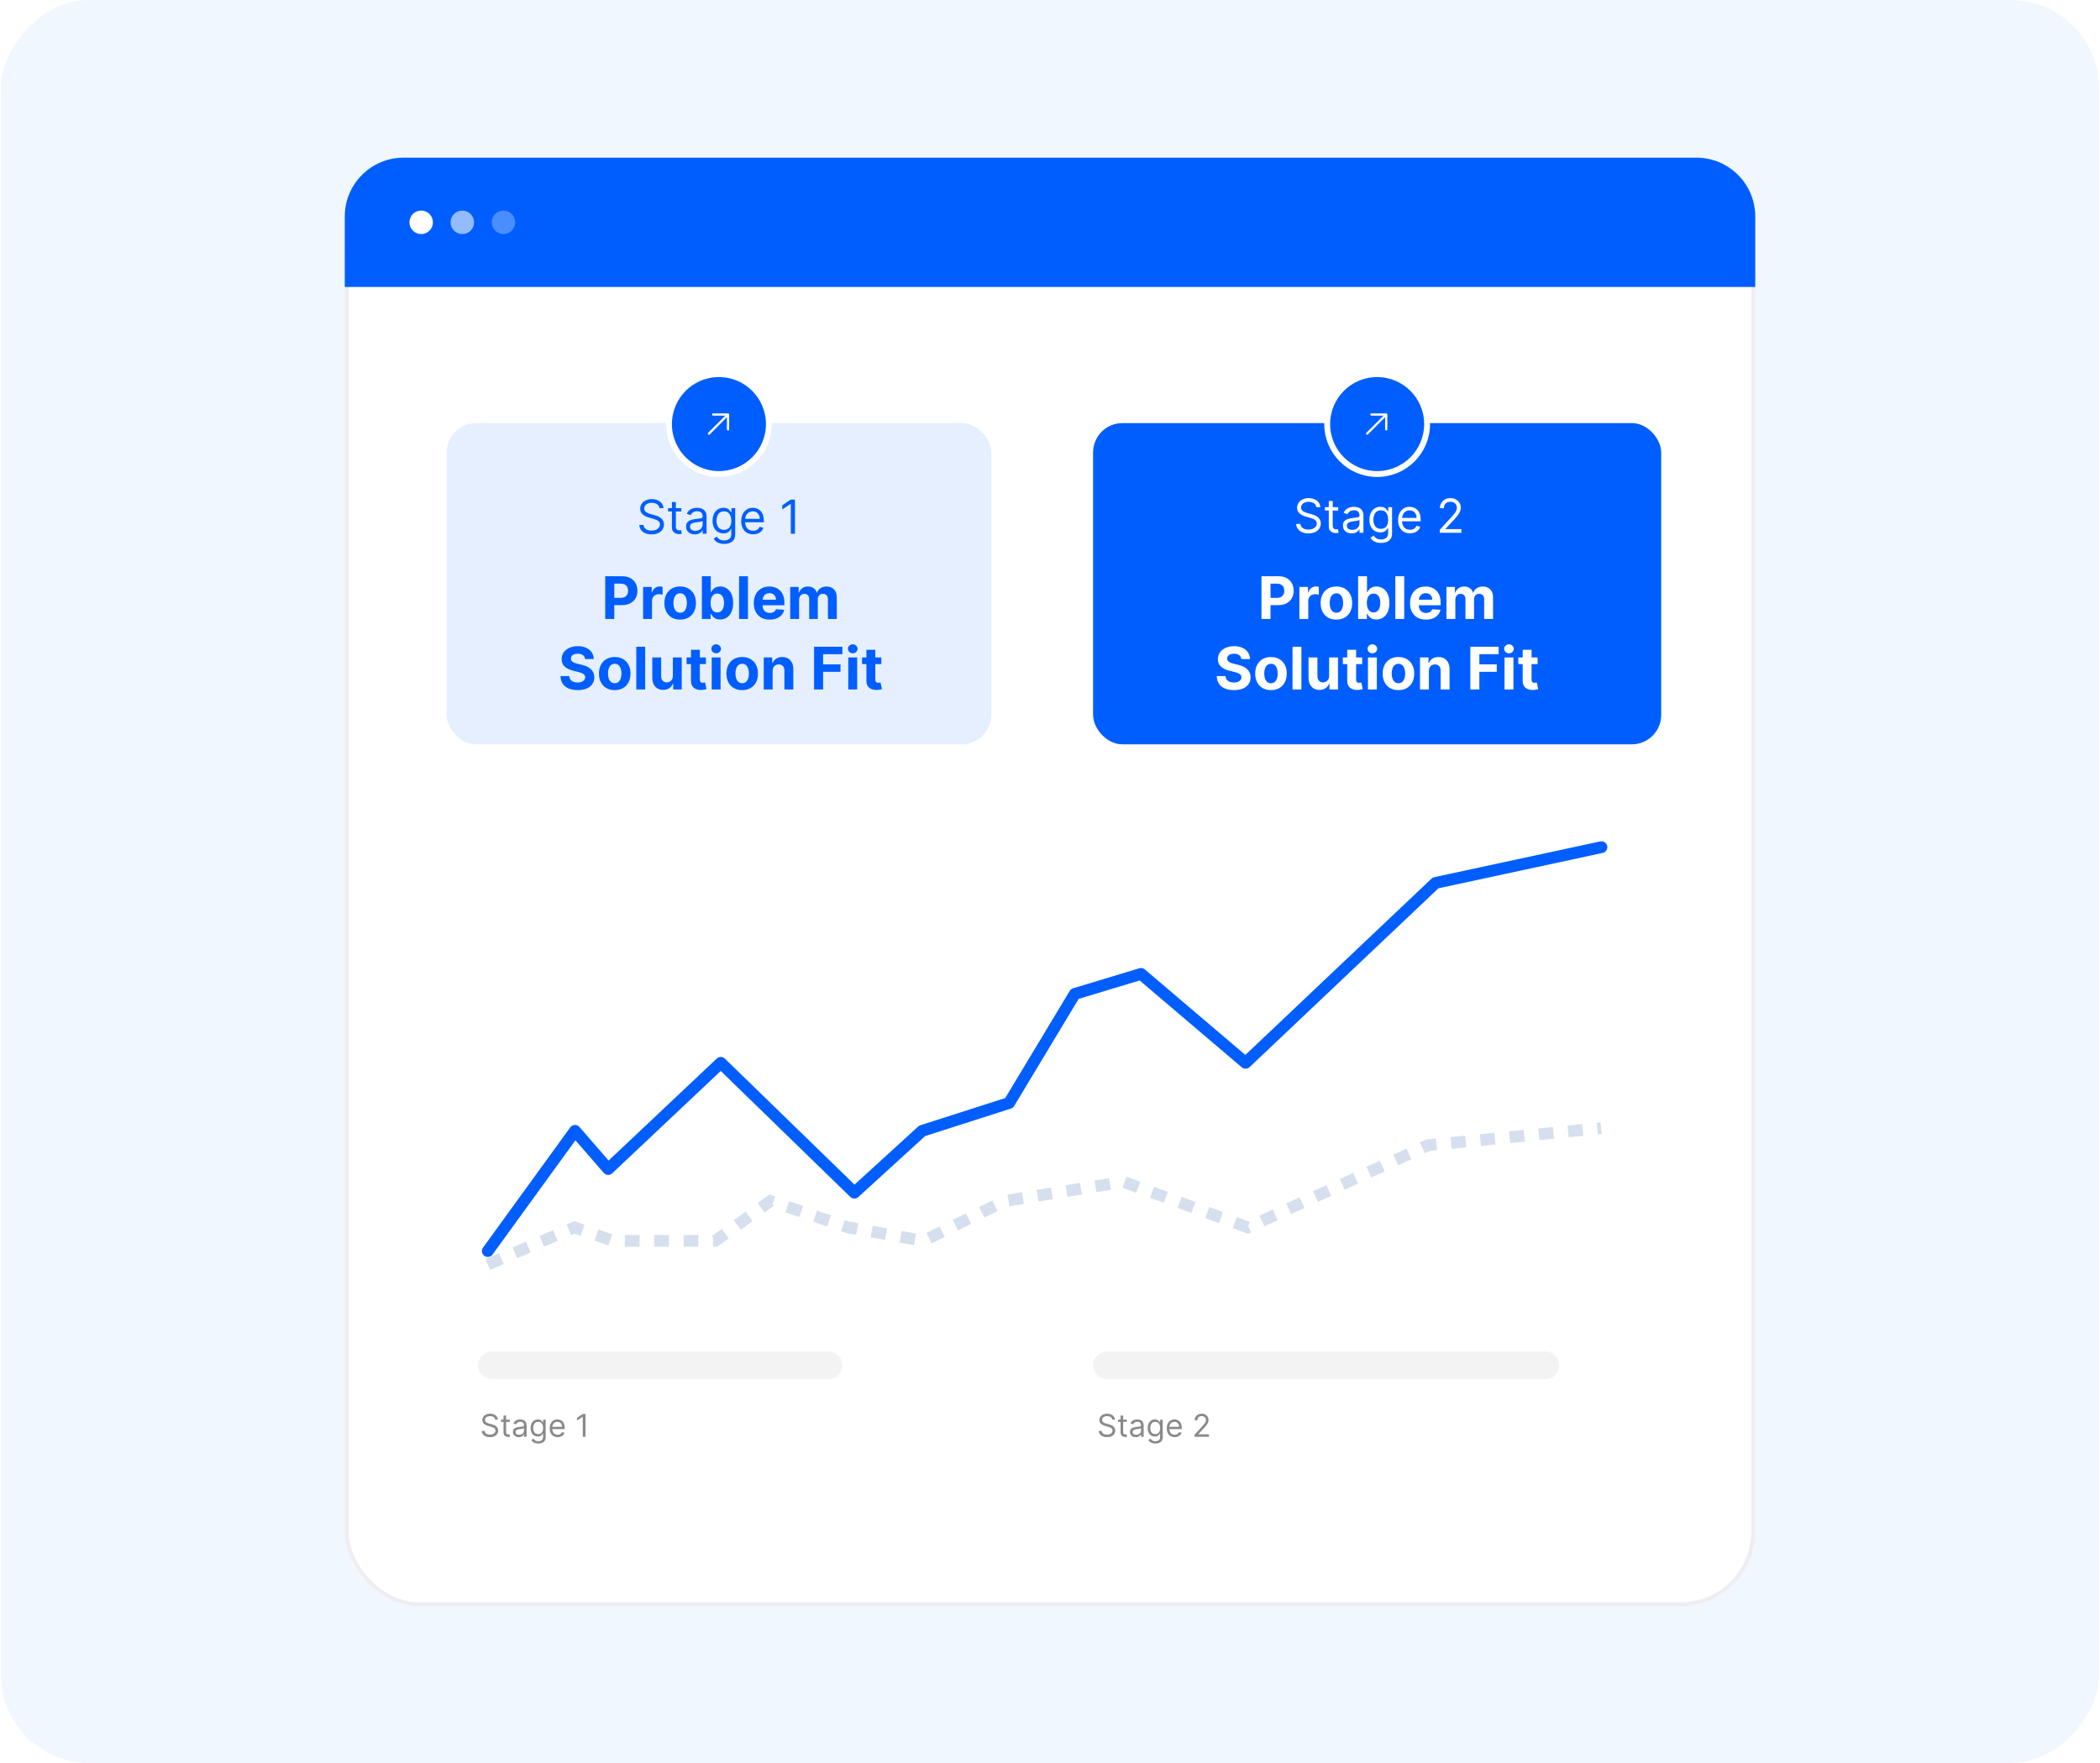 <svg width="536" height="450" viewBox="0 0 536 450" fill="none" xmlns="http://www.w3.org/2000/svg">
<rect width="535.5" height="450" rx="22.5" transform="matrix(-1 0 0 1 535.752 0)" fill="#0477FF" fill-opacity="0.06"/>
<g filter="url(#filter0_d_3348_8317)">
<rect x="87.998" y="41" width="360" height="365" rx="19" fill="white"/>
<rect x="88.498" y="41.5" width="359" height="364" rx="18.5" stroke="#EEEDF0"/>
</g>
<path d="M88.002 55.25C88.002 46.966 94.717 40.25 103.002 40.25H433.002C441.286 40.25 448.002 46.966 448.002 55.25V73.25H88.002V55.25Z" fill="#005EFF"/>
<circle cx="107.502" cy="56.75" r="3" fill="white"/>
<circle cx="118.002" cy="56.75" r="3" fill="white" fill-opacity="0.58"/>
<circle cx="128.502" cy="56.75" r="3" fill="white" fill-opacity="0.29"/>
<path d="M121.998 348.5C121.998 346.567 123.565 345 125.498 345H211.498C213.431 345 214.998 346.567 214.998 348.5C214.998 350.433 213.431 352 211.498 352H125.498C123.565 352 121.998 350.433 121.998 348.5Z" fill="#F3F3F3"/>
<path d="M126.388 362.384C126.354 362.096 126.216 361.872 125.973 361.713C125.731 361.554 125.433 361.475 125.081 361.475C124.824 361.475 124.598 361.516 124.405 361.6C124.214 361.683 124.064 361.797 123.956 361.943C123.85 362.089 123.797 362.255 123.797 362.44C123.797 362.596 123.834 362.729 123.908 362.841C123.984 362.951 124.08 363.043 124.198 363.117C124.315 363.189 124.438 363.248 124.567 363.296C124.696 363.341 124.814 363.378 124.922 363.406L125.513 363.565C125.664 363.605 125.833 363.66 126.019 363.73C126.206 363.8 126.385 363.896 126.556 364.017C126.728 364.136 126.87 364.29 126.982 364.477C127.093 364.665 127.149 364.895 127.149 365.168C127.149 365.482 127.067 365.766 126.902 366.02C126.739 366.274 126.501 366.475 126.186 366.625C125.874 366.775 125.494 366.85 125.047 366.85C124.63 366.85 124.27 366.782 123.965 366.648C123.662 366.513 123.423 366.326 123.249 366.085C123.076 365.845 122.979 365.565 122.956 365.247H123.683C123.702 365.467 123.776 365.649 123.905 365.793C124.036 365.935 124.2 366.041 124.399 366.111C124.6 366.179 124.816 366.213 125.047 366.213C125.316 366.213 125.557 366.17 125.771 366.082C125.986 365.993 126.155 365.87 126.28 365.713C126.405 365.554 126.468 365.368 126.468 365.156C126.468 364.963 126.414 364.806 126.306 364.685C126.198 364.564 126.056 364.465 125.879 364.389C125.703 364.314 125.513 364.247 125.308 364.19L124.593 363.986C124.138 363.855 123.778 363.669 123.513 363.426C123.248 363.184 123.115 362.867 123.115 362.475C123.115 362.149 123.203 361.865 123.379 361.622C123.557 361.378 123.796 361.189 124.095 361.054C124.396 360.918 124.733 360.85 125.104 360.85C125.479 360.85 125.812 360.917 126.104 361.051C126.396 361.184 126.627 361.366 126.797 361.597C126.969 361.828 127.06 362.09 127.07 362.384H126.388ZM130.115 362.384V362.952H127.853V362.384H130.115ZM128.512 361.338H129.183V365.497C129.183 365.687 129.21 365.829 129.265 365.923C129.322 366.016 129.394 366.079 129.481 366.111C129.57 366.141 129.664 366.156 129.762 366.156C129.836 366.156 129.897 366.153 129.944 366.145C129.991 366.136 130.029 366.128 130.058 366.122L130.194 366.725C130.149 366.742 130.085 366.759 130.004 366.776C129.922 366.795 129.819 366.804 129.694 366.804C129.505 366.804 129.319 366.763 129.137 366.682C128.957 366.6 128.808 366.476 128.688 366.31C128.571 366.143 128.512 365.933 128.512 365.679V361.338ZM132.407 366.85C132.131 366.85 131.88 366.797 131.654 366.693C131.429 366.587 131.25 366.435 131.117 366.236C130.985 366.035 130.919 365.793 130.919 365.509C130.919 365.259 130.968 365.056 131.066 364.901C131.165 364.743 131.296 364.62 131.461 364.531C131.626 364.442 131.808 364.376 132.007 364.332C132.207 364.287 132.409 364.251 132.612 364.225C132.877 364.19 133.092 364.165 133.257 364.148C133.423 364.129 133.544 364.098 133.62 364.054C133.698 364.011 133.737 363.935 133.737 363.827V363.804C133.737 363.524 133.66 363.306 133.507 363.151C133.355 362.995 133.125 362.918 132.816 362.918C132.496 362.918 132.245 362.988 132.063 363.128C131.882 363.268 131.754 363.418 131.68 363.577L131.044 363.35C131.157 363.084 131.309 362.878 131.498 362.73C131.689 362.581 131.898 362.476 132.123 362.418C132.35 362.357 132.574 362.327 132.794 362.327C132.934 362.327 133.095 362.344 133.276 362.378C133.46 362.41 133.637 362.477 133.808 362.58C133.98 362.682 134.123 362.836 134.237 363.043C134.35 363.249 134.407 363.526 134.407 363.872V366.747H133.737V366.156H133.703C133.657 366.251 133.581 366.352 133.475 366.46C133.369 366.568 133.228 366.66 133.052 366.736C132.876 366.812 132.661 366.85 132.407 366.85ZM132.509 366.247C132.775 366.247 132.998 366.195 133.18 366.091C133.364 365.987 133.502 365.852 133.595 365.688C133.689 365.523 133.737 365.35 133.737 365.168V364.554C133.708 364.588 133.646 364.619 133.549 364.648C133.454 364.674 133.345 364.698 133.22 364.719C133.097 364.738 132.976 364.755 132.859 364.77C132.743 364.783 132.65 364.795 132.578 364.804C132.403 364.827 132.24 364.864 132.089 364.915C131.939 364.964 131.818 365.039 131.725 365.139C131.634 365.238 131.589 365.372 131.589 365.543C131.589 365.776 131.675 365.952 131.847 366.071C132.022 366.189 132.242 366.247 132.509 366.247ZM137.392 368.475C137.068 368.475 136.79 368.433 136.557 368.35C136.324 368.268 136.13 368.16 135.975 368.026C135.821 367.893 135.699 367.751 135.608 367.6L136.142 367.225C136.203 367.304 136.28 367.395 136.372 367.497C136.465 367.601 136.592 367.691 136.753 367.767C136.916 367.845 137.129 367.884 137.392 367.884C137.745 367.884 138.035 367.798 138.264 367.628C138.494 367.457 138.608 367.19 138.608 366.827V365.94H138.551C138.502 366.02 138.432 366.118 138.341 366.236C138.252 366.351 138.123 366.455 137.955 366.546C137.788 366.635 137.563 366.679 137.279 366.679C136.926 366.679 136.61 366.596 136.33 366.429C136.051 366.262 135.831 366.02 135.668 365.702C135.507 365.384 135.426 364.997 135.426 364.543C135.426 364.096 135.505 363.707 135.662 363.375C135.819 363.042 136.038 362.784 136.318 362.602C136.599 362.419 136.923 362.327 137.29 362.327C137.574 362.327 137.799 362.374 137.966 362.469C138.135 362.562 138.263 362.668 138.352 362.787C138.443 362.904 138.513 363.001 138.563 363.077H138.631V362.384H139.279V366.872C139.279 367.247 139.193 367.552 139.023 367.787C138.854 368.024 138.627 368.197 138.341 368.307C138.057 368.419 137.741 368.475 137.392 368.475ZM137.369 366.077C137.638 366.077 137.866 366.015 138.051 365.892C138.237 365.769 138.378 365.592 138.475 365.361C138.571 365.13 138.619 364.853 138.619 364.531C138.619 364.217 138.572 363.939 138.477 363.699C138.383 363.458 138.243 363.27 138.057 363.134C137.871 362.997 137.642 362.929 137.369 362.929C137.085 362.929 136.849 363.001 136.659 363.145C136.472 363.289 136.331 363.482 136.236 363.725C136.143 363.967 136.097 364.236 136.097 364.531C136.097 364.834 136.144 365.102 136.239 365.335C136.335 365.566 136.477 365.748 136.665 365.881C136.854 366.011 137.089 366.077 137.369 366.077ZM142.335 366.838C141.915 366.838 141.552 366.745 141.247 366.56C140.944 366.372 140.71 366.111 140.546 365.776C140.383 365.439 140.301 365.046 140.301 364.6C140.301 364.153 140.383 363.759 140.546 363.418C140.71 363.075 140.94 362.808 141.233 362.617C141.529 362.423 141.873 362.327 142.267 362.327C142.495 362.327 142.719 362.365 142.941 362.44C143.162 362.516 143.364 362.639 143.546 362.81C143.727 362.978 143.872 363.202 143.98 363.48C144.088 363.759 144.142 364.101 144.142 364.509V364.793H140.779V364.213H143.46C143.46 363.967 143.411 363.747 143.313 363.554C143.216 363.361 143.078 363.208 142.898 363.097C142.72 362.985 142.51 362.929 142.267 362.929C142 362.929 141.769 362.995 141.574 363.128C141.381 363.259 141.232 363.429 141.128 363.639C141.024 363.85 140.972 364.075 140.972 364.315V364.702C140.972 365.031 141.029 365.311 141.142 365.54C141.258 365.767 141.418 365.94 141.622 366.06C141.827 366.177 142.065 366.236 142.335 366.236C142.512 366.236 142.671 366.211 142.813 366.162C142.957 366.111 143.081 366.035 143.185 365.935C143.289 365.832 143.37 365.706 143.426 365.554L144.074 365.736C144.006 365.956 143.891 366.149 143.73 366.315C143.569 366.48 143.37 366.609 143.134 366.702C142.897 366.793 142.631 366.838 142.335 366.838ZM149.446 360.929V366.747H148.742V361.668H148.708L147.287 362.611V361.895L148.742 360.929H149.446Z" fill="#898989"/>
<path d="M283.884 362.384C283.85 362.096 283.712 361.872 283.469 361.713C283.227 361.554 282.929 361.475 282.577 361.475C282.32 361.475 282.094 361.516 281.901 361.6C281.71 361.683 281.56 361.797 281.452 361.943C281.346 362.089 281.293 362.255 281.293 362.44C281.293 362.596 281.33 362.729 281.404 362.841C281.48 362.951 281.576 363.043 281.694 363.117C281.811 363.189 281.934 363.248 282.063 363.296C282.192 363.341 282.31 363.378 282.418 363.406L283.009 363.565C283.161 363.605 283.329 363.66 283.515 363.73C283.702 363.8 283.881 363.896 284.052 364.017C284.224 364.136 284.366 364.29 284.478 364.477C284.59 364.665 284.645 364.895 284.645 365.168C284.645 365.482 284.563 365.766 284.398 366.02C284.235 366.274 283.997 366.475 283.682 366.625C283.37 366.775 282.99 366.85 282.543 366.85C282.126 366.85 281.766 366.782 281.461 366.648C281.158 366.513 280.919 366.326 280.745 366.085C280.572 365.845 280.475 365.565 280.452 365.247H281.179C281.198 365.467 281.272 365.649 281.401 365.793C281.532 365.935 281.697 366.041 281.895 366.111C282.096 366.179 282.312 366.213 282.543 366.213C282.812 366.213 283.054 366.17 283.268 366.082C283.482 365.993 283.651 365.87 283.776 365.713C283.901 365.554 283.964 365.368 283.964 365.156C283.964 364.963 283.91 364.806 283.802 364.685C283.694 364.564 283.552 364.465 283.376 364.389C283.199 364.314 283.009 364.247 282.804 364.19L282.089 363.986C281.634 363.855 281.274 363.669 281.009 363.426C280.744 363.184 280.611 362.867 280.611 362.475C280.611 362.149 280.699 361.865 280.876 361.622C281.054 361.378 281.292 361.189 281.591 361.054C281.893 360.918 282.229 360.85 282.6 360.85C282.975 360.85 283.308 360.917 283.6 361.051C283.892 361.184 284.123 361.366 284.293 361.597C284.465 361.828 284.556 362.09 284.566 362.384H283.884ZM287.611 362.384V362.952H285.349V362.384H287.611ZM286.008 361.338H286.679V365.497C286.679 365.687 286.706 365.829 286.761 365.923C286.818 366.016 286.89 366.079 286.977 366.111C287.066 366.141 287.16 366.156 287.258 366.156C287.332 366.156 287.393 366.153 287.44 366.145C287.488 366.136 287.525 366.128 287.554 366.122L287.69 366.725C287.645 366.742 287.581 366.759 287.5 366.776C287.418 366.795 287.315 366.804 287.19 366.804C287.001 366.804 286.815 366.763 286.633 366.682C286.453 366.6 286.304 366.476 286.184 366.31C286.067 366.143 286.008 365.933 286.008 365.679V361.338ZM289.903 366.85C289.627 366.85 289.376 366.797 289.15 366.693C288.925 366.587 288.746 366.435 288.613 366.236C288.481 366.035 288.415 365.793 288.415 365.509C288.415 365.259 288.464 365.056 288.562 364.901C288.661 364.743 288.792 364.62 288.957 364.531C289.122 364.442 289.304 364.376 289.503 364.332C289.703 364.287 289.905 364.251 290.108 364.225C290.373 364.19 290.588 364.165 290.753 364.148C290.919 364.129 291.041 364.098 291.116 364.054C291.194 364.011 291.233 363.935 291.233 363.827V363.804C291.233 363.524 291.156 363.306 291.003 363.151C290.851 362.995 290.621 362.918 290.312 362.918C289.992 362.918 289.741 362.988 289.559 363.128C289.378 363.268 289.25 363.418 289.176 363.577L288.54 363.35C288.653 363.084 288.805 362.878 288.994 362.73C289.185 362.581 289.394 362.476 289.619 362.418C289.846 362.357 290.07 362.327 290.29 362.327C290.43 362.327 290.591 362.344 290.773 362.378C290.956 362.41 291.133 362.477 291.304 362.58C291.476 362.682 291.619 362.836 291.733 363.043C291.846 363.249 291.903 363.526 291.903 363.872V366.747H291.233V366.156H291.199C291.153 366.251 291.077 366.352 290.971 366.46C290.865 366.568 290.724 366.66 290.548 366.736C290.372 366.812 290.157 366.85 289.903 366.85ZM290.005 366.247C290.271 366.247 290.494 366.195 290.676 366.091C290.86 365.987 290.998 365.852 291.091 365.688C291.185 365.523 291.233 365.35 291.233 365.168V364.554C291.204 364.588 291.142 364.619 291.045 364.648C290.951 364.674 290.841 364.698 290.716 364.719C290.593 364.738 290.472 364.755 290.355 364.77C290.239 364.783 290.146 364.795 290.074 364.804C289.899 364.827 289.737 364.864 289.585 364.915C289.435 364.964 289.314 365.039 289.221 365.139C289.13 365.238 289.085 365.372 289.085 365.543C289.085 365.776 289.171 365.952 289.344 366.071C289.518 366.189 289.738 366.247 290.005 366.247ZM294.888 368.475C294.564 368.475 294.286 368.433 294.053 368.35C293.82 368.268 293.626 368.16 293.471 368.026C293.317 367.893 293.195 367.751 293.104 367.6L293.638 367.225C293.699 367.304 293.776 367.395 293.868 367.497C293.961 367.601 294.088 367.691 294.249 367.767C294.412 367.845 294.625 367.884 294.888 367.884C295.241 367.884 295.531 367.798 295.76 367.628C295.99 367.457 296.104 367.19 296.104 366.827V365.94H296.047C295.998 366.02 295.928 366.118 295.837 366.236C295.748 366.351 295.619 366.455 295.451 366.546C295.284 366.635 295.059 366.679 294.775 366.679C294.422 366.679 294.106 366.596 293.826 366.429C293.547 366.262 293.327 366.02 293.164 365.702C293.003 365.384 292.922 364.997 292.922 364.543C292.922 364.096 293.001 363.707 293.158 363.375C293.315 363.042 293.534 362.784 293.814 362.602C294.095 362.419 294.419 362.327 294.786 362.327C295.07 362.327 295.296 362.374 295.462 362.469C295.631 362.562 295.76 362.668 295.849 362.787C295.939 362.904 296.01 363.001 296.059 363.077H296.127V362.384H296.775V366.872C296.775 367.247 296.689 367.552 296.519 367.787C296.35 368.024 296.123 368.197 295.837 368.307C295.553 368.419 295.237 368.475 294.888 368.475ZM294.866 366.077C295.135 366.077 295.362 366.015 295.547 365.892C295.733 365.769 295.874 365.592 295.971 365.361C296.067 365.13 296.116 364.853 296.116 364.531C296.116 364.217 296.068 363.939 295.974 363.699C295.879 363.458 295.739 363.27 295.553 363.134C295.367 362.997 295.138 362.929 294.866 362.929C294.581 362.929 294.345 363.001 294.155 363.145C293.968 363.289 293.827 363.482 293.732 363.725C293.639 363.967 293.593 364.236 293.593 364.531C293.593 364.834 293.64 365.102 293.735 365.335C293.831 365.566 293.974 365.748 294.161 365.881C294.35 366.011 294.585 366.077 294.866 366.077ZM299.831 366.838C299.411 366.838 299.048 366.745 298.743 366.56C298.44 366.372 298.206 366.111 298.042 365.776C297.879 365.439 297.797 365.046 297.797 364.6C297.797 364.153 297.879 363.759 298.042 363.418C298.206 363.075 298.436 362.808 298.729 362.617C299.025 362.423 299.369 362.327 299.763 362.327C299.991 362.327 300.215 362.365 300.437 362.44C300.658 362.516 300.86 362.639 301.042 362.81C301.224 362.978 301.368 363.202 301.476 363.48C301.584 363.759 301.638 364.101 301.638 364.509V364.793H298.275V364.213H300.956C300.956 363.967 300.907 363.747 300.809 363.554C300.712 363.361 300.574 363.208 300.394 363.097C300.216 362.985 300.006 362.929 299.763 362.929C299.496 362.929 299.265 362.995 299.07 363.128C298.877 363.259 298.728 363.429 298.624 363.639C298.52 363.85 298.468 364.075 298.468 364.315V364.702C298.468 365.031 298.525 365.311 298.638 365.54C298.754 365.767 298.914 365.94 299.118 366.06C299.323 366.177 299.561 366.236 299.831 366.236C300.008 366.236 300.167 366.211 300.309 366.162C300.453 366.111 300.577 366.035 300.681 365.935C300.785 365.832 300.866 365.706 300.922 365.554L301.57 365.736C301.502 365.956 301.387 366.149 301.226 366.315C301.065 366.48 300.867 366.609 300.63 366.702C300.393 366.793 300.127 366.838 299.831 366.838ZM304.897 366.747V366.236L306.817 364.134C307.043 363.887 307.228 363.673 307.374 363.492C307.52 363.308 307.628 363.136 307.698 362.975C307.77 362.812 307.806 362.641 307.806 362.463C307.806 362.259 307.757 362.082 307.658 361.932C307.562 361.782 307.429 361.667 307.26 361.585C307.092 361.504 306.903 361.463 306.692 361.463C306.469 361.463 306.274 361.51 306.107 361.602C305.942 361.693 305.814 361.821 305.724 361.986C305.635 362.151 305.59 362.344 305.59 362.565H304.92C304.92 362.225 304.998 361.925 305.155 361.668C305.313 361.41 305.527 361.209 305.797 361.065C306.07 360.921 306.376 360.85 306.715 360.85C307.056 360.85 307.358 360.921 307.621 361.065C307.885 361.209 308.091 361.404 308.241 361.648C308.39 361.892 308.465 362.164 308.465 362.463C308.465 362.677 308.426 362.886 308.349 363.091C308.273 363.294 308.14 363.52 307.951 363.77C307.763 364.018 307.503 364.321 307.17 364.679L305.863 366.077V366.122H308.567V366.747H304.897Z" fill="#898989"/>
<path d="M278.998 348.5C278.998 346.567 280.565 345 282.498 345H394.498C396.431 345 397.998 346.567 397.998 348.5C397.998 350.433 396.431 352 394.498 352H282.498C280.565 352 278.998 350.433 278.998 348.5Z" fill="#F3F3F3"/>
<path d="M124.502 319.35L146.766 288.659L155.231 298.408L183.977 271.299L218.068 304.445L235.371 288.659L257.563 281.551L274.321 253.713L291.23 248.599L317.916 271.299L366.412 225.372L408.752 216.25" stroke="#005EFF" stroke-width="3" stroke-linecap="round" stroke-linejoin="round"/>
<path opacity="0.184" d="M124.502 322.75L146.642 313.299L156.538 316.75H182.576L196.615 306.574L216.457 313.299L235.695 316.75L256.43 306.574L286.737 301.682L318.501 313.299L364.505 292.334L408.664 287.97" stroke="#21529F" stroke-width="3" stroke-dasharray="3.75"/>
<rect x="278.998" y="108" width="145" height="82" rx="7.5" fill="#005EFF"/>
<path d="M321.977 158V147.091H326.281C327.108 147.091 327.813 147.249 328.396 147.565C328.978 147.878 329.422 148.313 329.727 148.87C330.036 149.424 330.191 150.063 330.191 150.788C330.191 151.512 330.035 152.151 329.722 152.705C329.41 153.259 328.957 153.691 328.364 154C327.774 154.309 327.061 154.463 326.222 154.463H323.479V152.615H325.85C326.293 152.615 326.659 152.539 326.947 152.386C327.238 152.23 327.455 152.015 327.597 151.741C327.742 151.464 327.815 151.146 327.815 150.788C327.815 150.426 327.742 150.11 327.597 149.84C327.455 149.566 327.238 149.355 326.947 149.206C326.656 149.053 326.286 148.977 325.839 148.977H324.284V158H321.977ZM331.646 158V149.818H333.846V151.246H333.932C334.081 150.738 334.331 150.355 334.683 150.095C335.034 149.833 335.439 149.701 335.897 149.701C336.011 149.701 336.133 149.708 336.265 149.722C336.396 149.737 336.511 149.756 336.611 149.781V151.795C336.504 151.763 336.357 151.734 336.169 151.709C335.981 151.684 335.808 151.672 335.652 151.672C335.318 151.672 335.02 151.745 334.757 151.89C334.498 152.032 334.292 152.231 334.139 152.487C333.99 152.743 333.916 153.037 333.916 153.371V158H331.646ZM341.1 158.16C340.273 158.16 339.557 157.984 338.953 157.633C338.353 157.278 337.89 156.784 337.563 156.152C337.236 155.516 337.073 154.779 337.073 153.941C337.073 153.096 337.236 152.357 337.563 151.725C337.89 151.09 338.353 150.596 338.953 150.245C339.557 149.889 340.273 149.712 341.1 149.712C341.927 149.712 342.641 149.889 343.241 150.245C343.845 150.596 344.31 151.09 344.637 151.725C344.964 152.357 345.127 153.096 345.127 153.941C345.127 154.779 344.964 155.516 344.637 156.152C344.31 156.784 343.845 157.278 343.241 157.633C342.641 157.984 341.927 158.16 341.1 158.16ZM341.111 156.402C341.487 156.402 341.801 156.296 342.053 156.083C342.306 155.866 342.496 155.571 342.623 155.198C342.755 154.825 342.82 154.401 342.82 153.925C342.82 153.449 342.755 153.025 342.623 152.652C342.496 152.279 342.306 151.985 342.053 151.768C341.801 151.551 341.487 151.443 341.111 151.443C340.731 151.443 340.411 151.551 340.152 151.768C339.896 151.985 339.703 152.279 339.571 152.652C339.443 153.025 339.379 153.449 339.379 153.925C339.379 154.401 339.443 154.825 339.571 155.198C339.703 155.571 339.896 155.866 340.152 156.083C340.411 156.296 340.731 156.402 341.111 156.402ZM346.645 158V147.091H348.914V151.193H348.983C349.083 150.972 349.227 150.749 349.415 150.521C349.607 150.291 349.855 150.099 350.161 149.946C350.47 149.79 350.853 149.712 351.311 149.712C351.908 149.712 352.458 149.868 352.963 150.181C353.467 150.49 353.87 150.957 354.172 151.582C354.474 152.203 354.624 152.982 354.624 153.92C354.624 154.833 354.477 155.603 354.182 156.232C353.891 156.857 353.493 157.331 352.989 157.654C352.488 157.974 351.927 158.133 351.306 158.133C350.866 158.133 350.491 158.061 350.182 157.915C349.877 157.769 349.626 157.586 349.431 157.366C349.236 157.143 349.086 156.917 348.983 156.69H348.882V158H346.645ZM348.866 153.909C348.866 154.396 348.934 154.82 349.069 155.182C349.204 155.545 349.399 155.827 349.655 156.029C349.91 156.228 350.221 156.328 350.587 156.328C350.956 156.328 351.269 156.226 351.524 156.024C351.78 155.818 351.974 155.534 352.105 155.172C352.24 154.806 352.307 154.385 352.307 153.909C352.307 153.437 352.242 153.021 352.11 152.663C351.979 152.304 351.785 152.024 351.53 151.821C351.274 151.619 350.96 151.518 350.587 151.518C350.217 151.518 349.905 151.615 349.649 151.811C349.397 152.006 349.204 152.283 349.069 152.642C348.934 153 348.866 153.423 348.866 153.909ZM358.408 147.091V158H356.139V147.091H358.408ZM363.954 158.16C363.113 158.16 362.388 157.99 361.781 157.649C361.177 157.304 360.712 156.818 360.385 156.189C360.059 155.557 359.895 154.809 359.895 153.947C359.895 153.105 360.059 152.366 360.385 151.731C360.712 151.095 361.172 150.6 361.765 150.245C362.361 149.889 363.061 149.712 363.864 149.712C364.403 149.712 364.906 149.799 365.371 149.973C365.84 150.143 366.248 150.401 366.596 150.745C366.948 151.09 367.221 151.523 367.417 152.045C367.612 152.563 367.71 153.171 367.71 153.867V154.49H360.801V153.084H365.573C365.573 152.757 365.502 152.468 365.36 152.215C365.218 151.963 365.021 151.766 364.769 151.624C364.521 151.479 364.231 151.406 363.901 151.406C363.556 151.406 363.251 151.486 362.985 151.645C362.722 151.802 362.516 152.013 362.367 152.279C362.218 152.542 362.141 152.835 362.138 153.158V154.495C362.138 154.9 362.212 155.25 362.361 155.545C362.514 155.839 362.729 156.067 363.006 156.226C363.283 156.386 363.611 156.466 363.991 156.466C364.244 156.466 364.474 156.431 364.684 156.36C364.893 156.289 365.073 156.182 365.222 156.04C365.371 155.898 365.485 155.724 365.563 155.518L367.662 155.656C367.555 156.161 367.337 156.601 367.006 156.977C366.68 157.35 366.257 157.642 365.739 157.851C365.224 158.057 364.629 158.16 363.954 158.16ZM369.19 158V149.818H371.353V151.262H371.449C371.619 150.782 371.903 150.404 372.301 150.127C372.699 149.85 373.175 149.712 373.729 149.712C374.29 149.712 374.767 149.852 375.162 150.133C375.556 150.41 375.819 150.786 375.95 151.262H376.035C376.202 150.793 376.504 150.419 376.941 150.138C377.381 149.854 377.901 149.712 378.501 149.712C379.265 149.712 379.885 149.955 380.36 150.442C380.84 150.925 381.08 151.61 381.08 152.498V158H378.816V152.945C378.816 152.491 378.695 152.15 378.453 151.922C378.212 151.695 377.91 151.582 377.548 151.582C377.136 151.582 376.815 151.713 376.584 151.976C376.353 152.235 376.238 152.578 376.238 153.004V158H374.038V152.897C374.038 152.496 373.922 152.176 373.691 151.938C373.464 151.7 373.164 151.582 372.791 151.582C372.539 151.582 372.312 151.645 372.109 151.773C371.911 151.898 371.752 152.073 371.635 152.301C371.518 152.524 371.46 152.787 371.46 153.089V158H369.19ZM316.835 168.229C316.793 167.799 316.61 167.465 316.287 167.227C315.964 166.989 315.525 166.87 314.971 166.87C314.595 166.87 314.277 166.923 314.018 167.03C313.758 167.133 313.56 167.277 313.421 167.461C313.286 167.646 313.219 167.856 313.219 168.09C313.212 168.285 313.252 168.456 313.341 168.601C313.433 168.747 313.56 168.873 313.719 168.98C313.879 169.083 314.064 169.173 314.273 169.251C314.483 169.326 314.707 169.39 314.945 169.443L315.925 169.677C316.4 169.784 316.837 169.926 317.235 170.104C317.633 170.281 317.977 170.499 318.268 170.759C318.56 171.018 318.785 171.323 318.945 171.675C319.108 172.026 319.192 172.43 319.195 172.884C319.192 173.552 319.021 174.131 318.684 174.621C318.35 175.107 317.867 175.485 317.235 175.755C316.606 176.021 315.848 176.155 314.96 176.155C314.08 176.155 313.313 176.02 312.659 175.75C312.009 175.48 311.502 175.08 311.136 174.551C310.774 174.019 310.584 173.36 310.566 172.575H312.798C312.823 172.941 312.927 173.246 313.112 173.491C313.3 173.733 313.551 173.916 313.863 174.04C314.179 174.161 314.536 174.221 314.934 174.221C315.324 174.221 315.664 174.164 315.951 174.051C316.242 173.937 316.468 173.779 316.628 173.577C316.788 173.374 316.867 173.142 316.867 172.879C316.867 172.634 316.795 172.428 316.649 172.261C316.507 172.094 316.297 171.952 316.02 171.835C315.747 171.718 315.411 171.611 315.014 171.515L313.826 171.217C312.906 170.993 312.18 170.643 311.647 170.167C311.115 169.692 310.85 169.051 310.854 168.245C310.85 167.584 311.026 167.007 311.381 166.513C311.74 166.02 312.231 165.634 312.856 165.357C313.481 165.08 314.192 164.942 314.987 164.942C315.797 164.942 316.503 165.08 317.107 165.357C317.714 165.634 318.187 166.02 318.524 166.513C318.861 167.007 319.035 167.579 319.046 168.229H316.835ZM324.401 176.16C323.573 176.16 322.858 175.984 322.254 175.633C321.654 175.278 321.191 174.784 320.864 174.152C320.537 173.516 320.374 172.779 320.374 171.941C320.374 171.096 320.537 170.357 320.864 169.725C321.191 169.09 321.654 168.596 322.254 168.245C322.858 167.889 323.573 167.712 324.401 167.712C325.228 167.712 325.942 167.889 326.542 168.245C327.146 168.596 327.611 169.09 327.938 169.725C328.264 170.357 328.428 171.096 328.428 171.941C328.428 172.779 328.264 173.516 327.938 174.152C327.611 174.784 327.146 175.278 326.542 175.633C325.942 175.984 325.228 176.16 324.401 176.16ZM324.411 174.402C324.788 174.402 325.102 174.296 325.354 174.083C325.606 173.866 325.796 173.571 325.924 173.198C326.056 172.825 326.121 172.401 326.121 171.925C326.121 171.449 326.056 171.025 325.924 170.652C325.796 170.279 325.606 169.985 325.354 169.768C325.102 169.551 324.788 169.443 324.411 169.443C324.031 169.443 323.712 169.551 323.453 169.768C323.197 169.985 323.003 170.279 322.872 170.652C322.744 171.025 322.68 171.449 322.68 171.925C322.68 172.401 322.744 172.825 322.872 173.198C323.003 173.571 323.197 173.866 323.453 174.083C323.712 174.296 324.031 174.402 324.411 174.402ZM332.172 165.091V176H329.903V165.091H332.172ZM339.237 172.517V167.818H341.506V176H339.327V174.514H339.242C339.058 174.993 338.75 175.379 338.321 175.67C337.895 175.961 337.374 176.107 336.76 176.107C336.213 176.107 335.732 175.982 335.316 175.734C334.901 175.485 334.576 175.132 334.342 174.674C334.111 174.216 333.994 173.667 333.99 173.028V167.818H336.259V172.623C336.263 173.106 336.392 173.488 336.648 173.768C336.904 174.049 337.247 174.189 337.676 174.189C337.95 174.189 338.205 174.127 338.443 174.003C338.681 173.875 338.873 173.687 339.019 173.438C339.168 173.189 339.24 172.882 339.237 172.517ZM347.673 167.818V169.523H342.746V167.818H347.673ZM343.865 165.858H346.134V173.486C346.134 173.695 346.166 173.859 346.23 173.976C346.293 174.09 346.382 174.17 346.496 174.216C346.613 174.262 346.748 174.285 346.901 174.285C347.007 174.285 347.114 174.276 347.22 174.258C347.327 174.237 347.409 174.221 347.465 174.21L347.822 175.899C347.709 175.934 347.549 175.975 347.343 176.021C347.137 176.071 346.887 176.101 346.592 176.112C346.045 176.133 345.566 176.061 345.154 175.894C344.745 175.727 344.427 175.468 344.2 175.116C343.973 174.764 343.861 174.32 343.865 173.784V165.858ZM349.151 176V167.818H351.42V176H349.151ZM350.291 166.764C349.954 166.764 349.664 166.652 349.423 166.428C349.185 166.201 349.066 165.929 349.066 165.613C349.066 165.301 349.185 165.032 349.423 164.809C349.664 164.582 349.954 164.468 350.291 164.468C350.629 164.468 350.916 164.582 351.154 164.809C351.396 165.032 351.516 165.301 351.516 165.613C351.516 165.929 351.396 166.201 351.154 166.428C350.916 166.652 350.629 166.764 350.291 166.764ZM356.935 176.16C356.107 176.16 355.392 175.984 354.788 175.633C354.188 175.278 353.725 174.784 353.398 174.152C353.071 173.516 352.908 172.779 352.908 171.941C352.908 171.096 353.071 170.357 353.398 169.725C353.725 169.09 354.188 168.596 354.788 168.245C355.392 167.889 356.107 167.712 356.935 167.712C357.762 167.712 358.476 167.889 359.076 168.245C359.68 168.596 360.145 169.09 360.472 169.725C360.799 170.357 360.962 171.096 360.962 171.941C360.962 172.779 360.799 173.516 360.472 174.152C360.145 174.784 359.68 175.278 359.076 175.633C358.476 175.984 357.762 176.16 356.935 176.16ZM356.946 174.402C357.322 174.402 357.636 174.296 357.888 174.083C358.141 173.866 358.331 173.571 358.458 173.198C358.59 172.825 358.655 172.401 358.655 171.925C358.655 171.449 358.59 171.025 358.458 170.652C358.331 170.279 358.141 169.985 357.888 169.768C357.636 169.551 357.322 169.443 356.946 169.443C356.566 169.443 356.246 169.551 355.987 169.768C355.731 169.985 355.538 170.279 355.406 170.652C355.278 171.025 355.214 171.449 355.214 171.925C355.214 172.401 355.278 172.825 355.406 173.198C355.538 173.571 355.731 173.866 355.987 174.083C356.246 174.296 356.566 174.402 356.946 174.402ZM364.707 171.27V176H362.437V167.818H364.6V169.262H364.696C364.877 168.786 365.181 168.41 365.607 168.133C366.033 167.852 366.55 167.712 367.157 167.712C367.725 167.712 368.22 167.836 368.643 168.085C369.066 168.333 369.394 168.688 369.628 169.15C369.863 169.608 369.98 170.155 369.98 170.791V176H367.711V171.195C367.714 170.695 367.587 170.304 367.327 170.024C367.068 169.74 366.711 169.597 366.257 169.597C365.951 169.597 365.681 169.663 365.447 169.795C365.216 169.926 365.035 170.118 364.904 170.37C364.776 170.618 364.71 170.919 364.707 171.27ZM375.283 176V165.091H382.506V166.993H377.589V169.592H382.026V171.494H377.589V176H375.283ZM384.015 176V167.818H386.284V176H384.015ZM385.154 166.764C384.817 166.764 384.528 166.652 384.286 166.428C384.048 166.201 383.929 165.929 383.929 165.613C383.929 165.301 384.048 165.032 384.286 164.809C384.528 164.582 384.817 164.468 385.154 164.468C385.492 164.468 385.779 164.582 386.017 164.809C386.259 165.032 386.38 165.301 386.38 165.613C386.38 165.929 386.259 166.201 386.017 166.428C385.779 166.652 385.492 166.764 385.154 166.764ZM392.453 167.818V169.523H387.526V167.818H392.453ZM388.645 165.858H390.914V173.486C390.914 173.695 390.946 173.859 391.01 173.976C391.074 174.09 391.163 174.17 391.276 174.216C391.393 174.262 391.528 174.285 391.681 174.285C391.788 174.285 391.894 174.276 392.001 174.258C392.107 174.237 392.189 174.221 392.246 174.21L392.603 175.899C392.489 175.934 392.329 175.975 392.123 176.021C391.917 176.071 391.667 176.101 391.372 176.112C390.825 176.133 390.346 176.061 389.934 175.894C389.525 175.727 389.208 175.468 388.98 175.116C388.753 174.764 388.641 174.32 388.645 173.784V165.858Z" fill="white"/>
<path d="M335.972 129.455C335.921 129.023 335.713 128.688 335.35 128.449C334.986 128.21 334.54 128.091 334.012 128.091C333.625 128.091 333.287 128.154 332.997 128.279C332.71 128.404 332.486 128.575 332.324 128.794C332.165 129.013 332.085 129.262 332.085 129.54C332.085 129.773 332.141 129.973 332.252 130.141C332.365 130.306 332.51 130.443 332.686 130.554C332.862 130.662 333.047 130.752 333.24 130.823C333.433 130.891 333.611 130.946 333.773 130.989L334.659 131.227C334.887 131.287 335.139 131.37 335.418 131.475C335.699 131.58 335.967 131.723 336.223 131.905C336.482 132.084 336.695 132.314 336.862 132.595C337.03 132.877 337.114 133.222 337.114 133.631C337.114 134.102 336.99 134.529 336.743 134.909C336.499 135.29 336.141 135.593 335.669 135.817C335.2 136.041 334.631 136.154 333.96 136.154C333.335 136.154 332.794 136.053 332.337 135.851C331.882 135.649 331.524 135.368 331.263 135.007C331.004 134.646 330.858 134.227 330.824 133.75H331.915C331.943 134.08 332.054 134.352 332.247 134.568C332.443 134.781 332.691 134.941 332.989 135.046C333.29 135.148 333.614 135.199 333.96 135.199C334.364 135.199 334.726 135.134 335.047 135.003C335.368 134.87 335.622 134.685 335.81 134.449C335.997 134.21 336.091 133.932 336.091 133.614C336.091 133.324 336.01 133.088 335.848 132.906C335.686 132.725 335.473 132.577 335.209 132.463C334.945 132.35 334.659 132.25 334.352 132.165L333.279 131.858C332.597 131.662 332.057 131.382 331.659 131.019C331.262 130.655 331.063 130.179 331.063 129.591C331.063 129.102 331.195 128.676 331.459 128.313C331.726 127.946 332.084 127.662 332.533 127.46C332.985 127.256 333.489 127.154 334.046 127.154C334.608 127.154 335.108 127.254 335.546 127.456C335.983 127.655 336.33 127.928 336.585 128.274C336.844 128.621 336.98 129.014 336.994 129.455H335.972ZM341.562 129.455V130.307H338.17V129.455H341.562ZM339.158 127.887H340.164V134.125C340.164 134.409 340.205 134.622 340.287 134.764C340.373 134.904 340.481 134.997 340.611 135.046C340.745 135.091 340.885 135.114 341.033 135.114C341.144 135.114 341.235 135.108 341.306 135.097C341.377 135.083 341.434 135.071 341.476 135.063L341.681 135.966C341.613 135.992 341.518 136.017 341.395 136.043C341.273 136.071 341.118 136.085 340.931 136.085C340.647 136.085 340.368 136.024 340.096 135.902C339.826 135.78 339.601 135.594 339.422 135.344C339.246 135.094 339.158 134.779 339.158 134.398V127.887ZM345.001 136.154C344.586 136.154 344.209 136.075 343.871 135.919C343.533 135.76 343.265 135.531 343.066 135.233C342.867 134.932 342.768 134.568 342.768 134.142C342.768 133.767 342.841 133.463 342.989 133.23C343.137 132.995 343.334 132.81 343.581 132.676C343.829 132.543 344.101 132.443 344.4 132.378C344.701 132.31 345.003 132.256 345.307 132.216C345.705 132.165 346.028 132.127 346.275 132.101C346.525 132.073 346.706 132.026 346.82 131.96C346.937 131.895 346.995 131.781 346.995 131.62V131.585C346.995 131.165 346.88 130.838 346.65 130.605C346.422 130.372 346.077 130.256 345.614 130.256C345.134 130.256 344.758 130.361 344.485 130.571C344.212 130.781 344.02 131.006 343.91 131.245L342.955 130.904C343.126 130.506 343.353 130.196 343.637 129.975C343.924 129.75 344.236 129.594 344.574 129.506C344.915 129.415 345.251 129.37 345.58 129.37C345.79 129.37 346.032 129.395 346.304 129.446C346.58 129.495 346.846 129.595 347.101 129.749C347.36 129.902 347.574 130.134 347.745 130.443C347.915 130.753 348.001 131.168 348.001 131.688V136H346.995V135.114H346.944C346.876 135.256 346.762 135.408 346.603 135.57C346.444 135.732 346.232 135.87 345.968 135.983C345.704 136.097 345.381 136.154 345.001 136.154ZM345.154 135.25C345.552 135.25 345.887 135.172 346.16 135.016C346.435 134.86 346.643 134.658 346.782 134.411C346.924 134.164 346.995 133.904 346.995 133.631V132.71C346.952 132.762 346.858 132.808 346.714 132.851C346.572 132.891 346.407 132.926 346.219 132.958C346.035 132.986 345.854 133.012 345.678 133.034C345.505 133.054 345.364 133.071 345.256 133.085C344.995 133.12 344.751 133.175 344.523 133.252C344.299 133.325 344.117 133.438 343.978 133.588C343.841 133.736 343.773 133.938 343.773 134.193C343.773 134.543 343.903 134.807 344.161 134.986C344.422 135.162 344.753 135.25 345.154 135.25ZM352.478 138.591C351.992 138.591 351.575 138.529 351.225 138.404C350.876 138.281 350.585 138.12 350.352 137.918C350.122 137.719 349.938 137.506 349.802 137.279L350.603 136.716C350.694 136.835 350.809 136.972 350.948 137.125C351.088 137.281 351.278 137.416 351.519 137.53C351.764 137.646 352.083 137.705 352.478 137.705C353.007 137.705 353.443 137.577 353.786 137.321C354.13 137.066 354.302 136.665 354.302 136.12V134.79H354.217C354.143 134.909 354.038 135.057 353.901 135.233C353.768 135.406 353.575 135.561 353.322 135.698C353.072 135.831 352.734 135.898 352.308 135.898C351.779 135.898 351.305 135.773 350.884 135.523C350.467 135.273 350.136 134.909 349.892 134.432C349.65 133.955 349.529 133.375 349.529 132.693C349.529 132.023 349.647 131.439 349.883 130.942C350.119 130.442 350.447 130.056 350.867 129.783C351.288 129.507 351.774 129.37 352.325 129.37C352.751 129.37 353.089 129.441 353.339 129.583C353.592 129.722 353.785 129.881 353.918 130.06C354.055 130.236 354.16 130.381 354.234 130.495H354.336V129.455H355.308V136.188C355.308 136.75 355.18 137.208 354.924 137.56C354.671 137.915 354.33 138.175 353.901 138.34C353.475 138.507 353.001 138.591 352.478 138.591ZM352.444 134.995C352.847 134.995 353.188 134.902 353.467 134.718C353.745 134.533 353.957 134.267 354.102 133.921C354.247 133.574 354.319 133.159 354.319 132.676C354.319 132.205 354.248 131.789 354.106 131.428C353.964 131.067 353.754 130.784 353.475 130.58C353.197 130.375 352.853 130.273 352.444 130.273C352.018 130.273 351.663 130.381 351.379 130.597C351.097 130.813 350.886 131.102 350.744 131.466C350.605 131.83 350.535 132.233 350.535 132.676C350.535 133.131 350.606 133.533 350.748 133.882C350.893 134.229 351.106 134.502 351.387 134.7C351.671 134.896 352.024 134.995 352.444 134.995ZM359.893 136.137C359.262 136.137 358.718 135.997 358.261 135.719C357.806 135.438 357.455 135.046 357.208 134.543C356.964 134.037 356.842 133.449 356.842 132.779C356.842 132.108 356.964 131.517 357.208 131.006C357.455 130.492 357.799 130.091 358.24 129.804C358.683 129.514 359.2 129.37 359.791 129.37C360.132 129.37 360.468 129.426 360.801 129.54C361.133 129.654 361.436 129.838 361.708 130.094C361.981 130.347 362.198 130.682 362.36 131.1C362.522 131.517 362.603 132.031 362.603 132.642V133.068H357.558V132.199H361.58C361.58 131.83 361.507 131.5 361.359 131.21C361.214 130.921 361.007 130.692 360.737 130.524C360.47 130.357 360.154 130.273 359.791 130.273C359.39 130.273 359.043 130.372 358.751 130.571C358.461 130.767 358.238 131.023 358.082 131.338C357.926 131.654 357.847 131.992 357.847 132.352V132.932C357.847 133.426 357.933 133.845 358.103 134.189C358.276 134.53 358.517 134.79 358.823 134.969C359.13 135.145 359.487 135.233 359.893 135.233C360.157 135.233 360.396 135.196 360.609 135.122C360.825 135.046 361.011 134.932 361.167 134.781C361.323 134.628 361.444 134.438 361.529 134.21L362.501 134.483C362.399 134.813 362.227 135.102 361.985 135.352C361.744 135.6 361.445 135.793 361.09 135.932C360.735 136.068 360.336 136.137 359.893 136.137ZM367.491 136V135.233L370.372 132.08C370.71 131.71 370.988 131.389 371.207 131.117C371.426 130.841 371.588 130.583 371.693 130.341C371.801 130.097 371.855 129.841 371.855 129.574C371.855 129.267 371.781 129.002 371.633 128.777C371.488 128.553 371.289 128.379 371.036 128.257C370.784 128.135 370.499 128.074 370.184 128.074C369.849 128.074 369.556 128.144 369.306 128.283C369.059 128.419 368.867 128.611 368.731 128.858C368.597 129.105 368.531 129.395 368.531 129.727H367.525C367.525 129.216 367.643 128.767 367.879 128.381C368.115 127.995 368.436 127.693 368.842 127.477C369.251 127.262 369.71 127.154 370.218 127.154C370.73 127.154 371.183 127.262 371.578 127.477C371.972 127.693 372.282 127.985 372.507 128.351C372.731 128.718 372.843 129.125 372.843 129.574C372.843 129.895 372.785 130.209 372.668 130.516C372.555 130.82 372.356 131.159 372.072 131.534C371.791 131.906 371.4 132.361 370.9 132.898L368.94 134.995V135.063H372.997V136H367.491Z" fill="white"/>
<circle cx="351.499" cy="108.25" r="12.75" fill="#005EFF" stroke="white" stroke-width="1.5"/>
<path fill-rule="evenodd" clip-rule="evenodd" d="M349.74 105.809C349.74 105.65 349.868 105.521 350.027 105.521L353.821 105.521C353.897 105.521 353.97 105.552 354.024 105.605C354.078 105.659 354.108 105.732 354.108 105.809V109.602C354.108 109.761 353.98 109.89 353.821 109.89C353.662 109.89 353.534 109.761 353.534 109.602L353.533 106.503L349.146 110.89C349.034 111.002 348.852 111.002 348.74 110.89C348.628 110.777 348.628 110.595 348.74 110.483L353.127 106.096L350.027 106.096C349.868 106.096 349.74 105.967 349.74 105.809Z" fill="white"/>
<rect x="113.998" y="108" width="139" height="82" rx="7.5" fill="#005EFF" fill-opacity="0.1"/>
<path d="M154.477 158V147.091H158.781C159.608 147.091 160.313 147.249 160.896 147.565C161.478 147.877 161.922 148.312 162.227 148.87C162.536 149.424 162.691 150.063 162.691 150.788C162.691 151.512 162.535 152.151 162.222 152.705C161.91 153.259 161.457 153.691 160.864 154C160.274 154.309 159.561 154.463 158.722 154.463H155.979V152.615H158.35C158.794 152.615 159.159 152.538 159.447 152.386C159.738 152.229 159.955 152.015 160.097 151.741C160.242 151.464 160.315 151.146 160.315 150.788C160.315 150.425 160.242 150.109 160.097 149.839C159.955 149.566 159.738 149.355 159.447 149.206C159.156 149.053 158.786 148.977 158.339 148.977H156.784V158H154.477ZM164.146 158V149.818H166.346V151.246H166.432C166.581 150.738 166.831 150.354 167.183 150.095C167.534 149.832 167.939 149.701 168.397 149.701C168.511 149.701 168.633 149.708 168.765 149.722C168.896 149.737 169.011 149.756 169.111 149.781V151.794C169.004 151.762 168.857 151.734 168.669 151.709C168.481 151.684 168.308 151.672 168.152 151.672C167.818 151.672 167.52 151.745 167.257 151.89C166.998 152.032 166.792 152.231 166.639 152.487C166.49 152.743 166.416 153.037 166.416 153.371V158H164.146ZM173.6 158.16C172.773 158.16 172.057 157.984 171.453 157.632C170.853 157.277 170.39 156.784 170.063 156.152C169.736 155.516 169.573 154.779 169.573 153.941C169.573 153.096 169.736 152.357 170.063 151.725C170.39 151.089 170.853 150.596 171.453 150.244C172.057 149.889 172.773 149.712 173.6 149.712C174.427 149.712 175.141 149.889 175.741 150.244C176.345 150.596 176.81 151.089 177.137 151.725C177.464 152.357 177.627 153.096 177.627 153.941C177.627 154.779 177.464 155.516 177.137 156.152C176.81 156.784 176.345 157.277 175.741 157.632C175.141 157.984 174.427 158.16 173.6 158.16ZM173.611 156.402C173.987 156.402 174.301 156.295 174.553 156.082C174.806 155.866 174.996 155.571 175.123 155.198C175.255 154.825 175.32 154.401 175.32 153.925C175.32 153.449 175.255 153.025 175.123 152.652C174.996 152.279 174.806 151.984 174.553 151.768C174.301 151.551 173.987 151.443 173.611 151.443C173.231 151.443 172.911 151.551 172.652 151.768C172.396 151.984 172.203 152.279 172.071 152.652C171.943 153.025 171.879 153.449 171.879 153.925C171.879 154.401 171.943 154.825 172.071 155.198C172.203 155.571 172.396 155.866 172.652 156.082C172.911 156.295 173.231 156.402 173.611 156.402ZM179.145 158V147.091H181.414V151.192H181.483C181.583 150.972 181.727 150.749 181.915 150.521C182.107 150.29 182.355 150.099 182.661 149.946C182.97 149.79 183.353 149.712 183.811 149.712C184.408 149.712 184.958 149.868 185.463 150.18C185.967 150.489 186.37 150.956 186.672 151.581C186.974 152.203 187.124 152.982 187.124 153.92C187.124 154.832 186.977 155.603 186.682 156.232C186.391 156.857 185.993 157.331 185.489 157.654C184.988 157.973 184.427 158.133 183.806 158.133C183.366 158.133 182.991 158.06 182.682 157.915C182.377 157.769 182.126 157.586 181.931 157.366C181.736 157.142 181.586 156.917 181.483 156.69H181.382V158H179.145ZM181.366 153.909C181.366 154.396 181.434 154.82 181.569 155.182C181.704 155.544 181.899 155.827 182.155 156.029C182.41 156.228 182.721 156.327 183.087 156.327C183.456 156.327 183.769 156.226 184.024 156.024C184.28 155.818 184.474 155.534 184.605 155.172C184.74 154.806 184.807 154.385 184.807 153.909C184.807 153.437 184.742 153.021 184.61 152.663C184.479 152.304 184.285 152.023 184.03 151.821C183.774 151.619 183.46 151.517 183.087 151.517C182.718 151.517 182.405 151.615 182.149 151.81C181.897 152.006 181.704 152.283 181.569 152.641C181.434 153 181.366 153.423 181.366 153.909ZM190.908 147.091V158H188.639V147.091H190.908ZM196.454 158.16C195.613 158.16 194.888 157.989 194.281 157.648C193.677 157.304 193.212 156.817 192.885 156.189C192.559 155.557 192.395 154.809 192.395 153.946C192.395 153.105 192.559 152.366 192.885 151.73C193.212 151.095 193.672 150.599 194.265 150.244C194.862 149.889 195.561 149.712 196.364 149.712C196.903 149.712 197.406 149.799 197.871 149.973C198.34 150.143 198.748 150.401 199.096 150.745C199.448 151.089 199.721 151.523 199.917 152.045C200.112 152.563 200.21 153.17 200.21 153.866V154.49H193.301V153.083H198.074C198.074 152.757 198.002 152.467 197.86 152.215C197.718 151.963 197.521 151.766 197.269 151.624C197.021 151.478 196.731 151.406 196.401 151.406C196.056 151.406 195.751 151.485 195.485 151.645C195.222 151.801 195.016 152.013 194.867 152.279C194.718 152.542 194.641 152.835 194.638 153.158V154.495C194.638 154.9 194.712 155.25 194.862 155.544C195.014 155.839 195.229 156.066 195.506 156.226C195.783 156.386 196.112 156.466 196.491 156.466C196.744 156.466 196.974 156.43 197.184 156.359C197.393 156.288 197.573 156.182 197.722 156.04C197.871 155.898 197.985 155.724 198.063 155.518L200.162 155.656C200.055 156.161 199.837 156.601 199.506 156.977C199.18 157.35 198.757 157.641 198.239 157.851C197.724 158.057 197.129 158.16 196.454 158.16ZM201.69 158V149.818H203.853V151.262H203.949C204.119 150.782 204.403 150.404 204.801 150.127C205.199 149.85 205.675 149.712 206.229 149.712C206.79 149.712 207.267 149.852 207.662 150.132C208.056 150.409 208.319 150.786 208.45 151.262H208.535C208.702 150.793 209.004 150.418 209.441 150.138C209.881 149.854 210.401 149.712 211.001 149.712C211.765 149.712 212.385 149.955 212.86 150.441C213.34 150.924 213.58 151.61 213.58 152.498V158H211.316V152.945C211.316 152.49 211.195 152.15 210.953 151.922C210.712 151.695 210.41 151.581 210.048 151.581C209.636 151.581 209.315 151.713 209.084 151.975C208.853 152.235 208.738 152.577 208.738 153.004V158H206.538V152.897C206.538 152.496 206.422 152.176 206.191 151.938C205.964 151.7 205.664 151.581 205.291 151.581C205.039 151.581 204.812 151.645 204.609 151.773C204.411 151.897 204.252 152.073 204.135 152.3C204.018 152.524 203.96 152.787 203.96 153.089V158H201.69ZM149.335 168.228C149.293 167.799 149.11 167.465 148.787 167.227C148.464 166.989 148.025 166.87 147.471 166.87C147.095 166.87 146.777 166.923 146.518 167.03C146.258 167.133 146.06 167.277 145.921 167.461C145.786 167.646 145.719 167.855 145.719 168.09C145.712 168.285 145.752 168.456 145.841 168.601C145.934 168.747 146.06 168.873 146.219 168.979C146.379 169.082 146.564 169.173 146.773 169.251C146.983 169.326 147.207 169.39 147.445 169.443L148.425 169.677C148.9 169.784 149.337 169.926 149.735 170.103C150.133 170.281 150.477 170.499 150.768 170.759C151.06 171.018 151.285 171.323 151.445 171.675C151.608 172.026 151.692 172.429 151.695 172.884C151.692 173.551 151.521 174.13 151.184 174.62C150.85 175.107 150.367 175.485 149.735 175.755C149.106 176.021 148.348 176.154 147.46 176.154C146.58 176.154 145.813 176.02 145.159 175.75C144.51 175.48 144.002 175.08 143.636 174.551C143.274 174.018 143.084 173.36 143.066 172.575H145.298C145.323 172.941 145.427 173.246 145.612 173.491C145.8 173.733 146.051 173.915 146.363 174.04C146.679 174.161 147.036 174.221 147.434 174.221C147.824 174.221 148.164 174.164 148.451 174.05C148.742 173.937 148.968 173.779 149.128 173.576C149.288 173.374 149.367 173.141 149.367 172.879C149.367 172.634 149.295 172.428 149.149 172.261C149.007 172.094 148.798 171.952 148.521 171.835C148.247 171.717 147.911 171.611 147.514 171.515L146.326 171.217C145.406 170.993 144.68 170.643 144.147 170.167C143.615 169.691 143.35 169.05 143.354 168.244C143.35 167.584 143.526 167.007 143.881 166.513C144.24 166.02 144.731 165.634 145.356 165.357C145.981 165.08 146.692 164.942 147.487 164.942C148.297 164.942 149.003 165.08 149.607 165.357C150.214 165.634 150.687 166.02 151.024 166.513C151.361 167.007 151.535 167.578 151.546 168.228H149.335ZM156.901 176.16C156.073 176.16 155.358 175.984 154.754 175.632C154.154 175.277 153.691 174.784 153.364 174.152C153.037 173.516 152.874 172.779 152.874 171.941C152.874 171.096 153.037 170.357 153.364 169.725C153.691 169.089 154.154 168.596 154.754 168.244C155.358 167.889 156.073 167.712 156.901 167.712C157.728 167.712 158.442 167.889 159.042 168.244C159.646 168.596 160.111 169.089 160.438 169.725C160.764 170.357 160.928 171.096 160.928 171.941C160.928 172.779 160.764 173.516 160.438 174.152C160.111 174.784 159.646 175.277 159.042 175.632C158.442 175.984 157.728 176.16 156.901 176.16ZM156.911 174.402C157.288 174.402 157.602 174.295 157.854 174.082C158.106 173.866 158.296 173.571 158.424 173.198C158.556 172.825 158.621 172.401 158.621 171.925C158.621 171.449 158.556 171.025 158.424 170.652C158.296 170.279 158.106 169.984 157.854 169.768C157.602 169.551 157.288 169.443 156.911 169.443C156.531 169.443 156.212 169.551 155.953 169.768C155.697 169.984 155.503 170.279 155.372 170.652C155.244 171.025 155.18 171.449 155.18 171.925C155.18 172.401 155.244 172.825 155.372 173.198C155.503 173.571 155.697 173.866 155.953 174.082C156.212 174.295 156.531 174.402 156.911 174.402ZM164.672 165.091V176H162.403V165.091H164.672ZM171.737 172.516V167.818H174.006V176H171.828V174.514H171.742C171.558 174.993 171.25 175.379 170.821 175.67C170.395 175.961 169.874 176.107 169.26 176.107C168.713 176.107 168.232 175.982 167.816 175.734C167.401 175.485 167.076 175.132 166.842 174.674C166.611 174.216 166.494 173.667 166.49 173.028V167.818H168.759V172.623C168.763 173.106 168.892 173.488 169.148 173.768C169.404 174.049 169.747 174.189 170.176 174.189C170.45 174.189 170.705 174.127 170.943 174.002C171.181 173.875 171.373 173.686 171.519 173.438C171.668 173.189 171.741 172.882 171.737 172.516ZM180.173 167.818V169.523H175.246V167.818H180.173ZM176.365 165.858H178.634V173.486C178.634 173.695 178.666 173.859 178.73 173.976C178.794 174.089 178.882 174.169 178.996 174.216C179.113 174.262 179.248 174.285 179.401 174.285C179.507 174.285 179.614 174.276 179.72 174.258C179.827 174.237 179.909 174.221 179.965 174.21L180.322 175.899C180.209 175.934 180.049 175.975 179.843 176.021C179.637 176.071 179.387 176.101 179.092 176.112C178.545 176.133 178.066 176.06 177.654 175.893C177.245 175.727 176.927 175.467 176.7 175.116C176.473 174.764 176.361 174.32 176.365 173.784V165.858ZM181.651 176V167.818H183.92V176H181.651ZM182.791 166.763C182.454 166.763 182.164 166.652 181.923 166.428C181.685 166.201 181.566 165.929 181.566 165.613C181.566 165.3 181.685 165.032 181.923 164.809C182.164 164.581 182.454 164.468 182.791 164.468C183.129 164.468 183.416 164.581 183.654 164.809C183.896 165.032 184.016 165.3 184.016 165.613C184.016 165.929 183.896 166.201 183.654 166.428C183.416 166.652 183.129 166.763 182.791 166.763ZM189.435 176.16C188.608 176.16 187.892 175.984 187.288 175.632C186.688 175.277 186.225 174.784 185.898 174.152C185.571 173.516 185.408 172.779 185.408 171.941C185.408 171.096 185.571 170.357 185.898 169.725C186.225 169.089 186.688 168.596 187.288 168.244C187.892 167.889 188.608 167.712 189.435 167.712C190.262 167.712 190.976 167.889 191.576 168.244C192.18 168.596 192.645 169.089 192.972 169.725C193.299 170.357 193.462 171.096 193.462 171.941C193.462 172.779 193.299 173.516 192.972 174.152C192.645 174.784 192.18 175.277 191.576 175.632C190.976 175.984 190.262 176.16 189.435 176.16ZM189.446 174.402C189.822 174.402 190.136 174.295 190.388 174.082C190.641 173.866 190.831 173.571 190.958 173.198C191.09 172.825 191.155 172.401 191.155 171.925C191.155 171.449 191.09 171.025 190.958 170.652C190.831 170.279 190.641 169.984 190.388 169.768C190.136 169.551 189.822 169.443 189.446 169.443C189.066 169.443 188.746 169.551 188.487 169.768C188.231 169.984 188.038 170.279 187.906 170.652C187.778 171.025 187.714 171.449 187.714 171.925C187.714 172.401 187.778 172.825 187.906 173.198C188.038 173.571 188.231 173.866 188.487 174.082C188.746 174.295 189.066 174.402 189.446 174.402ZM197.207 171.27V176H194.937V167.818H197.1V169.262H197.196C197.377 168.786 197.681 168.409 198.107 168.132C198.533 167.852 199.05 167.712 199.657 167.712C200.225 167.712 200.72 167.836 201.143 168.085C201.566 168.333 201.894 168.688 202.128 169.15C202.363 169.608 202.48 170.155 202.48 170.79V176H200.211V171.195C200.214 170.695 200.087 170.304 199.827 170.023C199.568 169.739 199.211 169.597 198.757 169.597C198.451 169.597 198.181 169.663 197.947 169.794C197.716 169.926 197.535 170.118 197.404 170.37C197.276 170.618 197.21 170.918 197.207 171.27ZM207.783 176V165.091H215.006V166.993H210.089V169.592H214.526V171.494H210.089V176H207.783ZM216.515 176V167.818H218.784V176H216.515ZM217.654 166.763C217.317 166.763 217.028 166.652 216.786 166.428C216.548 166.201 216.429 165.929 216.429 165.613C216.429 165.3 216.548 165.032 216.786 164.809C217.028 164.581 217.317 164.468 217.654 164.468C217.992 164.468 218.279 164.581 218.517 164.809C218.759 165.032 218.88 165.3 218.88 165.613C218.88 165.929 218.759 166.201 218.517 166.428C218.279 166.652 217.992 166.763 217.654 166.763ZM224.953 167.818V169.523H220.026V167.818H224.953ZM221.145 165.858H223.414V173.486C223.414 173.695 223.446 173.859 223.51 173.976C223.574 174.089 223.663 174.169 223.776 174.216C223.893 174.262 224.028 174.285 224.181 174.285C224.288 174.285 224.394 174.276 224.501 174.258C224.607 174.237 224.689 174.221 224.746 174.21L225.103 175.899C224.989 175.934 224.829 175.975 224.623 176.021C224.417 176.071 224.167 176.101 223.872 176.112C223.325 176.133 222.846 176.06 222.434 175.893C222.025 175.727 221.708 175.467 221.48 175.116C221.253 174.764 221.141 174.32 221.145 173.784V165.858Z" fill="#005EFF"/>
<path d="M168.316 129.705C168.264 129.273 168.057 128.938 167.693 128.699C167.33 128.46 166.884 128.341 166.355 128.341C165.969 128.341 165.631 128.403 165.341 128.528C165.054 128.653 164.83 128.825 164.668 129.044C164.509 129.263 164.429 129.511 164.429 129.79C164.429 130.023 164.485 130.223 164.595 130.391C164.709 130.555 164.854 130.693 165.03 130.804C165.206 130.912 165.391 131.001 165.584 131.072C165.777 131.141 165.955 131.196 166.117 131.239L167.003 131.477C167.23 131.537 167.483 131.619 167.762 131.724C168.043 131.83 168.311 131.973 168.567 132.155C168.825 132.334 169.039 132.564 169.206 132.845C169.374 133.126 169.458 133.472 169.458 133.881C169.458 134.352 169.334 134.778 169.087 135.159C168.843 135.54 168.485 135.842 168.013 136.067C167.544 136.291 166.975 136.403 166.304 136.403C165.679 136.403 165.138 136.303 164.681 136.101C164.226 135.899 163.868 135.618 163.607 135.257C163.348 134.896 163.202 134.477 163.168 134H164.259C164.287 134.33 164.398 134.602 164.591 134.818C164.787 135.031 165.034 135.19 165.333 135.295C165.634 135.398 165.958 135.449 166.304 135.449C166.708 135.449 167.07 135.384 167.391 135.253C167.712 135.119 167.966 134.935 168.154 134.699C168.341 134.46 168.435 134.182 168.435 133.864C168.435 133.574 168.354 133.338 168.192 133.156C168.03 132.974 167.817 132.827 167.553 132.713C167.289 132.599 167.003 132.5 166.696 132.415L165.622 132.108C164.941 131.912 164.401 131.632 164.003 131.268C163.605 130.905 163.406 130.429 163.406 129.841C163.406 129.352 163.539 128.926 163.803 128.562C164.07 128.196 164.428 127.912 164.877 127.71C165.328 127.506 165.833 127.403 166.389 127.403C166.952 127.403 167.452 127.504 167.889 127.706C168.327 127.905 168.673 128.178 168.929 128.524C169.188 128.871 169.324 129.264 169.338 129.705H168.316ZM173.905 129.705V130.557H170.513V129.705H173.905ZM171.502 128.136H172.508V134.375C172.508 134.659 172.549 134.872 172.631 135.014C172.716 135.153 172.824 135.247 172.955 135.295C173.089 135.341 173.229 135.364 173.377 135.364C173.488 135.364 173.579 135.358 173.65 135.347C173.721 135.332 173.778 135.321 173.82 135.312L174.025 136.216C173.957 136.241 173.861 136.267 173.739 136.293C173.617 136.321 173.462 136.335 173.275 136.335C172.991 136.335 172.712 136.274 172.439 136.152C172.17 136.03 171.945 135.844 171.766 135.594C171.59 135.344 171.502 135.028 171.502 134.648V128.136ZM177.344 136.403C176.93 136.403 176.553 136.325 176.215 136.169C175.877 136.01 175.608 135.781 175.41 135.483C175.211 135.182 175.111 134.818 175.111 134.392C175.111 134.017 175.185 133.713 175.333 133.48C175.481 133.244 175.678 133.06 175.925 132.926C176.172 132.793 176.445 132.693 176.743 132.628C177.045 132.56 177.347 132.506 177.651 132.466C178.049 132.415 178.371 132.376 178.618 132.351C178.868 132.322 179.05 132.276 179.164 132.21C179.28 132.145 179.339 132.031 179.339 131.869V131.835C179.339 131.415 179.224 131.088 178.993 130.855C178.766 130.622 178.421 130.506 177.958 130.506C177.478 130.506 177.101 130.611 176.829 130.821C176.556 131.031 176.364 131.256 176.253 131.494L175.299 131.153C175.469 130.756 175.697 130.446 175.981 130.224C176.268 130 176.58 129.844 176.918 129.756C177.259 129.665 177.594 129.619 177.924 129.619C178.134 129.619 178.376 129.645 178.648 129.696C178.924 129.744 179.189 129.845 179.445 129.999C179.704 130.152 179.918 130.384 180.089 130.693C180.259 131.003 180.344 131.418 180.344 131.938V136.25H179.339V135.364H179.287C179.219 135.506 179.106 135.658 178.947 135.82C178.787 135.982 178.576 136.119 178.312 136.233C178.047 136.347 177.725 136.403 177.344 136.403ZM177.498 135.5C177.895 135.5 178.231 135.422 178.503 135.266C178.779 135.109 178.986 134.908 179.126 134.661C179.268 134.413 179.339 134.153 179.339 133.881V132.96C179.296 133.011 179.202 133.058 179.057 133.101C178.915 133.141 178.751 133.176 178.563 133.207C178.378 133.236 178.198 133.261 178.022 133.284C177.849 133.304 177.708 133.321 177.6 133.335C177.339 133.369 177.094 133.425 176.867 133.501C176.643 133.575 176.461 133.687 176.322 133.838C176.185 133.986 176.117 134.187 176.117 134.443C176.117 134.793 176.246 135.057 176.505 135.236C176.766 135.412 177.097 135.5 177.498 135.5ZM184.822 138.841C184.336 138.841 183.919 138.778 183.569 138.653C183.22 138.531 182.928 138.369 182.695 138.168C182.465 137.969 182.282 137.756 182.146 137.528L182.947 136.966C183.038 137.085 183.153 137.222 183.292 137.375C183.431 137.531 183.622 137.666 183.863 137.78C184.107 137.896 184.427 137.955 184.822 137.955C185.35 137.955 185.786 137.827 186.13 137.571C186.474 137.315 186.646 136.915 186.646 136.369V135.04H186.561C186.487 135.159 186.382 135.307 186.245 135.483C186.112 135.656 185.919 135.811 185.666 135.947C185.416 136.081 185.078 136.148 184.651 136.148C184.123 136.148 183.649 136.023 183.228 135.773C182.811 135.523 182.48 135.159 182.235 134.682C181.994 134.205 181.873 133.625 181.873 132.943C181.873 132.273 181.991 131.689 182.227 131.192C182.463 130.692 182.791 130.305 183.211 130.033C183.632 129.757 184.117 129.619 184.669 129.619C185.095 129.619 185.433 129.69 185.683 129.832C185.936 129.972 186.129 130.131 186.262 130.31C186.399 130.486 186.504 130.631 186.578 130.744H186.68V129.705H187.651V136.438C187.651 137 187.524 137.457 187.268 137.81C187.015 138.165 186.674 138.425 186.245 138.589C185.819 138.757 185.345 138.841 184.822 138.841ZM184.788 135.244C185.191 135.244 185.532 135.152 185.811 134.967C186.089 134.783 186.301 134.517 186.445 134.17C186.59 133.824 186.663 133.409 186.663 132.926C186.663 132.455 186.592 132.038 186.45 131.678C186.308 131.317 186.097 131.034 185.819 130.83C185.541 130.625 185.197 130.523 184.788 130.523C184.362 130.523 184.007 130.631 183.722 130.847C183.441 131.062 183.23 131.352 183.088 131.716C182.948 132.08 182.879 132.483 182.879 132.926C182.879 133.381 182.95 133.783 183.092 134.132C183.237 134.479 183.45 134.751 183.731 134.95C184.015 135.146 184.367 135.244 184.788 135.244ZM192.237 136.386C191.606 136.386 191.062 136.247 190.605 135.969C190.15 135.688 189.799 135.295 189.552 134.793C189.308 134.287 189.186 133.699 189.186 133.028C189.186 132.358 189.308 131.767 189.552 131.256C189.799 130.741 190.143 130.341 190.583 130.054C191.026 129.764 191.544 129.619 192.134 129.619C192.475 129.619 192.812 129.676 193.144 129.79C193.477 129.903 193.779 130.088 194.052 130.344C194.325 130.597 194.542 130.932 194.704 131.349C194.866 131.767 194.947 132.281 194.947 132.892V133.318H189.901V132.449H193.924C193.924 132.08 193.85 131.75 193.703 131.46C193.558 131.17 193.35 130.942 193.08 130.774C192.813 130.607 192.498 130.523 192.134 130.523C191.734 130.523 191.387 130.622 191.095 130.821C190.805 131.017 190.582 131.273 190.426 131.588C190.269 131.903 190.191 132.241 190.191 132.602V133.182C190.191 133.676 190.276 134.095 190.447 134.439C190.62 134.78 190.86 135.04 191.167 135.219C191.474 135.395 191.83 135.483 192.237 135.483C192.501 135.483 192.74 135.446 192.953 135.372C193.169 135.295 193.355 135.182 193.511 135.031C193.667 134.878 193.788 134.687 193.873 134.46L194.845 134.733C194.742 135.062 194.57 135.352 194.329 135.602C194.088 135.849 193.789 136.043 193.434 136.182C193.079 136.318 192.68 136.386 192.237 136.386ZM202.903 127.523V136.25H201.846V128.631H201.795L199.664 130.045V128.972L201.846 127.523H202.903Z" fill="#005EFF"/>
<circle cx="183.499" cy="108.25" r="12.75" fill="#005EFF" stroke="white" stroke-width="1.5"/>
<path fill-rule="evenodd" clip-rule="evenodd" d="M181.74 105.809C181.74 105.65 181.868 105.521 182.027 105.521L185.821 105.521C185.897 105.521 185.97 105.552 186.024 105.606C186.078 105.66 186.108 105.733 186.108 105.809V109.603C186.108 109.761 185.98 109.89 185.821 109.89C185.662 109.89 185.534 109.761 185.534 109.603L185.533 106.503L181.146 110.89C181.034 111.002 180.852 111.002 180.74 110.89C180.628 110.778 180.628 110.596 180.74 110.483L185.127 106.096L182.027 106.096C181.868 106.096 181.74 105.968 181.74 105.809Z" fill="white"/>
<defs>
<filter id="filter0_d_3348_8317" x="73.998" y="31" width="388" height="393" filterUnits="userSpaceOnUse" color-interpolation-filters="sRGB">
<feFlood flood-opacity="0" result="BackgroundImageFix"/>
<feColorMatrix in="SourceAlpha" type="matrix" values="0 0 0 0 0 0 0 0 0 0 0 0 0 0 0 0 0 0 127 0" result="hardAlpha"/>
<feOffset dy="4"/>
<feGaussianBlur stdDeviation="7"/>
<feComposite in2="hardAlpha" operator="out"/>
<feColorMatrix type="matrix" values="0 0 0 0 0 0 0 0 0 0 0 0 0 0 0 0 0 0 0.02 0"/>
<feBlend mode="normal" in2="BackgroundImageFix" result="effect1_dropShadow_3348_8317"/>
<feBlend mode="normal" in="SourceGraphic" in2="effect1_dropShadow_3348_8317" result="shape"/>
</filter>
</defs>
</svg>
